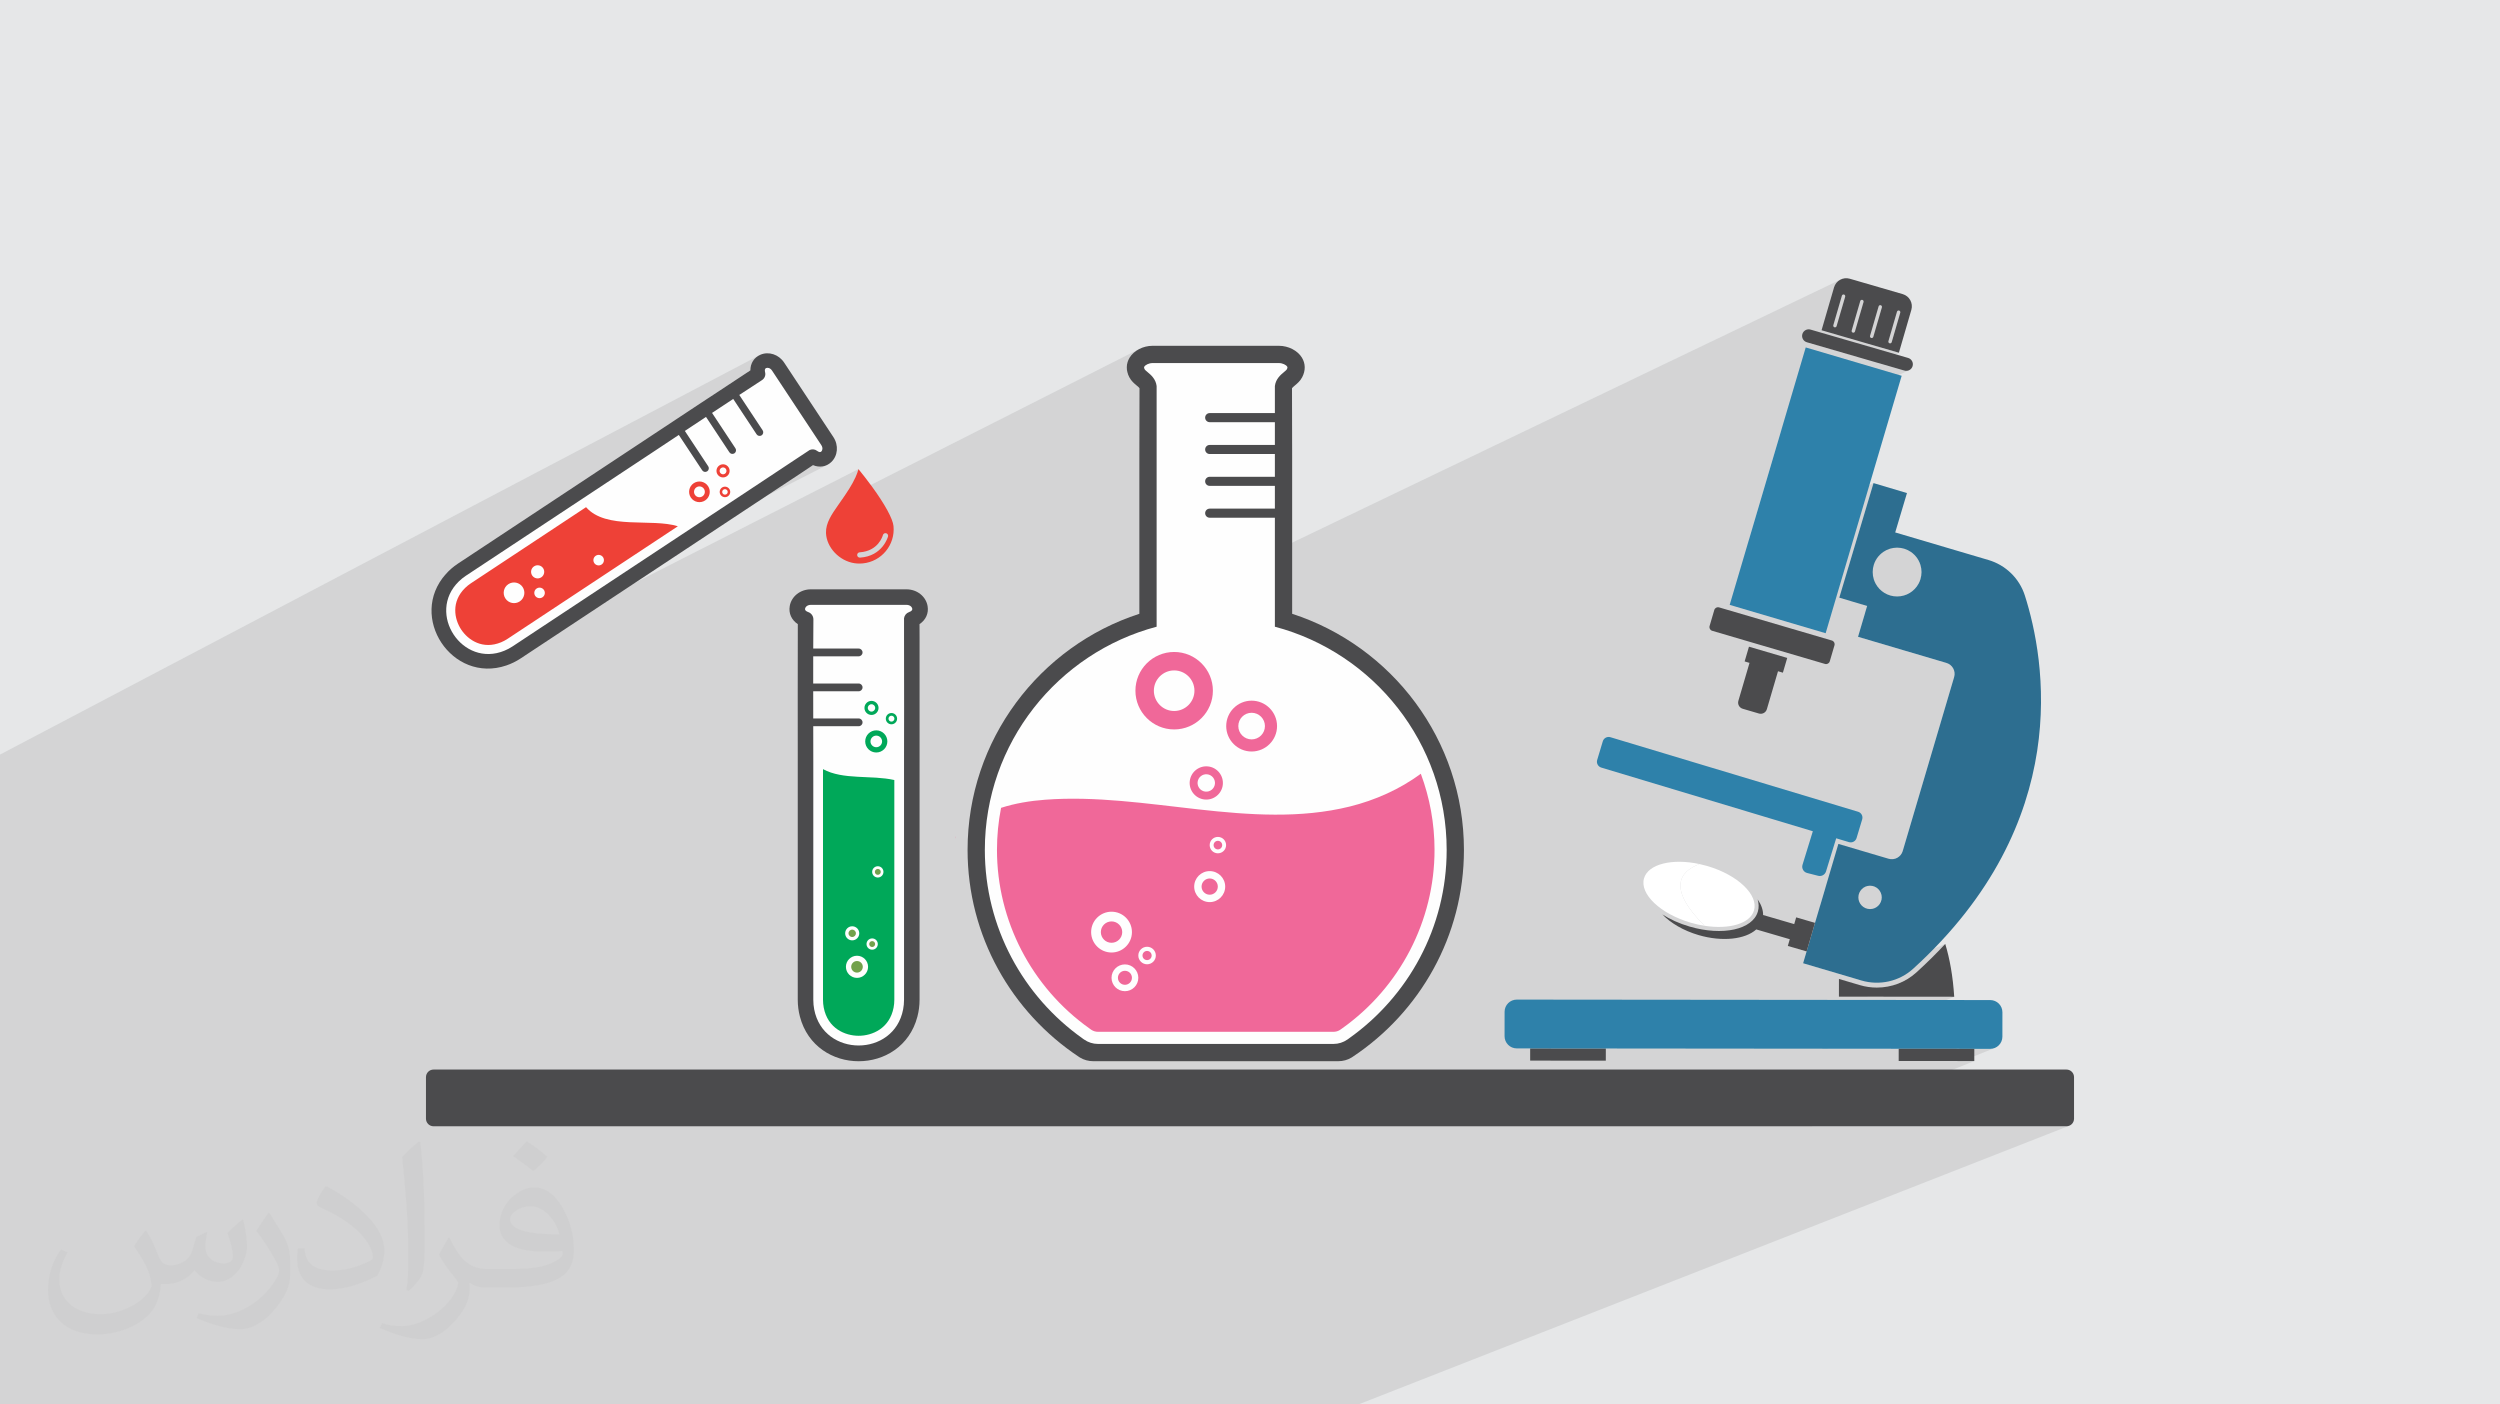 <?xml version="1.0" encoding="UTF-8"?>
<!DOCTYPE svg PUBLIC "-//W3C//DTD SVG 1.1//EN" "http://www.w3.org/Graphics/SVG/1.1/DTD/svg11.dtd">
<!-- Creator: CorelDRAW -->
<svg xmlns="http://www.w3.org/2000/svg" xml:space="preserve" width="94.192mm" height="52.917mm" version="1.1" style="shape-rendering:geometricPrecision; text-rendering:geometricPrecision; image-rendering:optimizeQuality; fill-rule:evenodd; clip-rule:evenodd"
viewBox="0 0 9419.16 5291.66"
 xmlns:xlink="http://www.w3.org/1999/xlink"
 xmlns:xodm="http://www.corel.com/coreldraw/odm/2003">
 <defs>
  <style type="text/css">
   <![CDATA[
    .fil3 {fill:#FEFEFE}
    .fil0 {fill:#E6E7E8}
    .fil4 {fill:#4B4B4D;fill-rule:nonzero}
    .fil8 {fill:#F06899;fill-rule:nonzero}
    .fil12 {fill:#F15D4F;fill-rule:nonzero}
    .fil11 {fill:#EE4137;fill-rule:nonzero}
    .fil9 {fill:#72A14B;fill-rule:nonzero}
    .fil6 {fill:#2E81AA;fill-rule:nonzero}
    .fil5 {fill:#2D6E90;fill-rule:nonzero}
    .fil10 {fill:#00A859;fill-rule:nonzero}
    .fil7 {fill:white;fill-rule:nonzero}
    .fil2 {fill:#373435;fill-opacity:0.031}
    .fil1 {fill:#373435;fill-opacity:0.102}
   ]]>
  </style>
 </defs>
 <g id="Layer_x0020_1">
  <polygon class="fil0" points="-0,0 9419.16,0 9419.16,5291.66 -0,5291.66 "/>
  <polygon class="fil1" points="3267.82,5291.66 3255.12,5291.66 3204.46,5291.66 3147.02,5291.66 3131.84,5291.66 3058.32,5291.66 2934.06,5291.66 2832.59,5291.66 2808.2,5291.66 2724.22,5291.66 2671.02,5291.66 2646.38,5291.66 2616.44,5291.66 2605.16,5291.66 2580.73,5291.66 2570.25,5291.66 2568.86,5291.66 2543.32,5291.66 2523.71,5291.66 2462.63,5291.66 2415.5,5291.66 2411.66,5291.66 2403.69,5291.66 2390.98,5291.66 2381.45,5291.66 2377.43,5291.66 2310.58,5291.66 2282.49,5291.66 2275.78,5291.66 2266.89,5291.66 2247.62,5291.66 2240.87,5291.66 2228.31,5291.66 2183.21,5291.66 2174.45,5291.66 2172.01,5291.66 2160.86,5291.66 2143.81,5291.66 2118.18,5291.66 2107.75,5291.66 2103.61,5291.66 2101.94,5291.66 2028.67,5291.66 2022.64,5291.66 2012.32,5291.66 2010,5291.66 2000.58,5291.66 1979.36,5291.66 1942.62,5291.66 1928.79,5291.66 1870.77,5291.66 1866.13,5291.66 1862.39,5291.66 1862.25,5291.66 1797.57,5291.66 1764.69,5291.66 1756.13,5291.66 1600.49,5291.66 1546.03,5291.66 1159.97,5291.66 1102.84,5291.66 1084.03,5291.66 1082.78,5291.66 1080.19,5291.66 1074.5,5291.66 975.71,5291.66 944.51,5291.66 907.25,5291.66 888.41,5291.66 754.97,5291.66 743.19,5291.66 730.73,5291.66 729.98,5291.66 677.03,5291.66 671.98,5291.66 663.72,5291.66 656.38,5291.66 627.76,5291.66 603.93,5291.66 596.89,5291.66 596.24,5291.66 594.26,5291.66 585.38,5291.66 561.45,5291.66 559.42,5291.66 558.96,5291.66 558.14,5291.66 552.91,5291.66 525.42,5291.66 515.77,5291.66 508.28,5291.66 507.71,5291.66 506.13,5291.66 499.62,5291.66 485.06,5291.66 456.73,5291.66 450.45,5291.66 441.32,5291.66 424.73,5291.66 394.7,5291.66 393.77,5291.66 380.57,5291.66 363.41,5291.66 349.4,5291.66 342.4,5291.66 325.06,5291.66 323.7,5291.66 319.56,5291.66 314.34,5291.66 306.63,5291.66 300.34,5291.66 295.06,5291.66 282.05,5291.66 276.26,5291.66 267.61,5291.66 260.46,5291.66 253.31,5291.66 233.11,5291.66 199.56,5291.66 190.29,5291.66 188.81,5291.66 178.91,5291.66 174.2,5291.66 150.08,5291.66 149.94,5291.66 138.63,5291.66 128.49,5291.66 118.72,5291.66 101.98,5291.66 101.22,5291.66 95.4,5291.66 90.17,5291.66 85.76,5291.66 79.9,5291.66 73.95,5291.66 59.26,5291.66 32.08,5291.66 8.8,5291.66 5.34,5291.66 3.6,5291.66 -0,5291.66 -0,5288.22 -0,5279.1 -0,5277.72 -0,5275.8 -0,5275.29 -0,5257.04 -0,5247.88 -0,5237.33 -0,5236.34 -0,5233.67 -0,5231.41 -0,5226.83 -0,5207.99 -0,5201.7 -0,5179.95 -0,5161.58 -0,5141.69 -0,5140.19 -0,5139.71 -0,5137.17 -0,5110.66 -0,5100.51 -0,5097.87 -0,5091.9 -0,5086.82 -0,5081.75 -0,5077.95 -0,5076.68 -0,5075.67 -0,5074.43 -0,5071.7 -0,5061.67 -0,5060.88 -0,5056.44 -0,5054.37 -0,5046.16 -0,5044.23 -0,5023.8 -0,5013.45 -0,5012.82 -0,5011.11 -0,5009.84 -0,5008.51 -0,5008.31 -0,5008.26 -0,5005.02 -0,4996.77 -0,4991.3 -0,4983.19 -0,4979.36 -0,4972.94 -0,4970.49 -0,4969.48 -0,4956.92 -0,4941.45 -0,4940.84 -0,4894.63 -0,4882.14 -0,4877.16 -0,4872.69 -0,4848.37 -0,4838.21 -0,4838.07 -0,4837.18 -0,4836.06 -0,4831.24 -0,4830.7 -0,4828.63 -0,4826.09 -0,4822.32 -0,4815.85 -0,4812.89 -0,4807.68 -0,4807.54 -0,4805.69 -0,4804.78 -0,4790.21 -0,4762.59 -0,4758.52 -0,4757.02 -0,4715.73 -0,4693.52 -0,4652.15 -0,4650.16 -0,4629.37 -0,4623.19 -0,4616.59 -0,4609.48 -0,4608.64 -0,4606.66 -0,4571.35 -0,4564.98 -0,4563.05 -0,4563 -0,4561.57 -0,4541.57 -0,4539.91 -0,4527.73 -0,4525.36 -0,4521.17 -0,4519.42 -0,4519.19 -0,4517.94 -0,4509.71 -0,4493.09 -0,4489.85 -0,4485.48 -0,4483.98 -0,4475.64 -0,4474.15 -0,4443.34 -0,4440.08 -0,4431.71 -0,4430.21 -0,4428.76 -0,4419.43 -0,4415.35 -0,4399.41 -0,4394.44 -0,4386.91 -0,4384.82 -0,4379.86 -0,4372.71 -0,4364.63 -0,4359.14 -0,4357.49 -0,4355.34 -0,4345.82 -0,4343.73 -0,4335.63 -0,4335.31 -0,4329.26 -0,4315.08 -0,4314.88 -0,4314.29 -0,4313.19 -0,4302.97 -0,4297.67 -0,4296.22 -0,4281.43 -0,4278.79 -0,4270.52 -0,4268.68 -0,4260.76 -0,4242.94 -0,4241.97 -0,4240.58 -0,4240.56 -0,4227.81 -0,4220.64 -0,4177.65 -0,4176.18 -0,4166.18 -0,4165.64 -0,4143.77 -0,4135.7 -0,4134.36 -0,4099.98 -0,4068.55 -0,4060.78 -0,4060.62 -0,4057.64 -0,4056.15 -0,4050.23 -0,4038.16 -0,4030.82 -0,4028.79 -0,4001.66 -0,3989.57 -0,3989.1 -0,3983.15 -0,3979.41 -0,3960.22 -0,3955.9 -0,3955.08 -0,3932.56 -0,3925.95 -0,3923.21 -0,3849.52 -0,3847.36 -0,3842 -0,3836.84 -0,3826.97 -0,3817.64 -0,3806.04 -0,3801.19 -0,3797.84 -0,3794.72 -0,3793.12 -0,3767.98 -0,3765.62 -0,3752.72 -0,3744.07 -0,3738.94 -0,3734.91 -0,3730.08 -0,3729.54 -0,3709.84 -0,3700.67 -0,3699.86 -0,3694.97 -0,3680.6 -0,3678.14 -0,3620.1 -0,3606.42 -0,3575.98 -0,3565.96 -0,3558.1 -0,3553.35 -0,3501.89 -0,3501.29 -0,3493.57 -0,3488.79 -0,3488.37 -0,3488.13 -0,3476.67 -0,3474.24 -0,3435.59 -0,3418.79 -0,3417.55 -0,3412.78 -0,3382.56 -0,3382.11 -0,3343.73 -0,3322.1 -0,3319.34 -0,3318.63 -0,3297.29 -0,3297.25 -0,3288.56 -0,3288.52 -0,3287.47 -0,3287.16 -0,3276.35 -0,3274.03 -0,3270.6 -0,3270.52 -0,3266.9 -0,3266.56 -0,3266.54 -0,3265.45 -0,3264.68 -0,3263.85 -0,3261.26 -0,3258.07 -0,3255.41 -0,3254.63 -0,3250.11 -0,3246.92 -0,3245.04 -0,3235.29 -0,3235.25 -0,3230.87 -0,3230.84 -0,3224.9 -0,3224.23 -0,3224.19 -0,3214.12 -0,3207.4 -0,3204.7 -0,3195.24 -0,3192.49 -0,3192.47 -0,3188.54 -0,3188.18 -0,3181.83 -0,3177.6 -0,3171.91 -0,3169.34 -0,3169.29 -0,3165.6 -0,3153.42 -0,3153.38 -0,3152.18 -0,3139.53 -0,3138.52 -0,3125.88 -0,3124.91 -0,3121.92 -0,3116.05 -0,3112.33 -0,3092.49 -0,3057.68 -0,3036.28 -0,3021.56 -0,2973.52 -0,2960.18 -0,2947.11 -0,2929.81 -0,2919.4 -0,2899.65 -0,2879.01 -0,2843 2855.99,1341.19 2848.54,1346.63 2842.13,1352.99 2836.81,1360.16 2832.61,1368.09 2829.56,1376.66 2827.7,1385.82 2827.07,1395.46 2822.53,1398.42 2816.45,1402.39 2808.94,1407.31 2800.11,1413.12 2790.05,1419.74 2778.86,1427.11 2766.64,1435.17 2753.51,1443.83 2739.55,1453.04 2724.87,1462.73 2709.58,1472.83 2693.76,1483.28 2677.54,1494 2661.24,1504.77 2886.37,1386.77 2888.49,1386.09 2890.99,1385.78 2893.79,1385.92 2896.79,1386.6 2899.9,1387.9 2903.02,1389.91 2906.07,1392.72 2908.94,1396.42 3001.59,1536.6 3094.25,1676.76 3096.52,1680.86 3097.91,1684.76 3098.54,1688.42 3098.52,1691.79 3097.97,1694.82 3097,1697.45 3095.73,1699.63 3094.28,1701.31 3092.82,1702.4 2860.43,1821.5 2848.67,1829.27 2834.13,1838.88 2819.65,1848.43 2805.3,1857.91 2791.11,1867.26 2777.16,1876.47 2763.48,1885.48 2750.14,1894.28 2737.19,1902.81 2724.68,1911.06 2712.66,1918.97 2701.2,1926.52 2690.34,1933.68 2680.13,1940.4 2670.64,1946.66 2661.9,1952.41 2653.99,1957.62 2646.95,1962.26 2640.83,1966.3 2635.7,1969.69 2631.59,1972.4 2626.43,1975.81 3063.04,1752.46 3072.16,1755.66 3081.31,1757.54 3090.4,1758.09 3099.34,1757.32 3108.03,1755.24 3116.39,1751.84 2451.08,2091.69 1964.24,2413.5 3234.26,1767.39 3233.27,1771.04 3232.17,1774.73 3230.96,1778.48 3229.63,1782.29 3228.19,1786.14 3226.63,1790.06 3224.95,1794.03 3223.15,1798.06 3217.81,1809.15 3212.09,1819.98 3206.03,1830.59 3199.71,1840.99 3193.19,1851.21 3186.54,1861.28 3179.82,1871.21 3173.1,1881.03 3172.83,1881.43 3172.34,1882.14 4291.89,1315.14 4281,1321.62 4271.23,1329.24 4262.77,1337.9 4255.85,1347.49 4251.35,1356.06 4248.09,1364.92 4246.08,1374.01 4245.32,1383.28 4245.8,1392.67 4247.53,1402.12 4249.78,1409.26 4323.27,1372.18 4327.63,1370.44 4332.34,1369.09 4337.29,1368.22 4342.37,1367.91 4818.71,1367.91 4823.79,1368.22 4828.74,1369.09 4833.45,1370.44 4837.81,1372.18 4841.72,1374.22 4845.07,1376.48 4847.75,1378.87 4849.65,1381.3 4849.97,1381.84 4850.27,1382.5 4850.51,1383.32 4850.62,1384.34 4850.54,1385.58 4850.21,1387.1 4849.58,1388.91 4848.57,1391.07 4847.82,1392.24 4846.76,1393.53 4845.45,1394.92 4843.93,1396.38 4842.25,1397.89 4840.48,1399.42 4838.66,1400.95 4836.85,1402.46 4832.2,1406.36 4827.16,1410.88 4821.99,1416.08 4816.94,1422.02 4812.28,1428.76 4808.28,1436.35 4805.2,1444.88 4803.29,1454.38 4803.29,1556.34 4733.82,1590.61 4803.29,1590.61 4803.29,1676.34 4733.38,1710.61 4803.29,1710.61 4803.29,1711.72 4803.29,1712.83 4803.29,1713.94 4803.29,1715.06 4803.29,1716.17 4803.29,1717.29 4803.29,1718.39 4803.29,1719.5 4803.29,1796.34 4732.95,1830.6 4803.29,1830.6 4803.29,1916.33 4732.47,1950.6 4803.29,1950.6 4803.29,2075.71 6932.86,1054.15 6925.28,1059.32 6918.77,1065.9 6913.59,1073.75 6909.96,1082.74 6895.39,1132.9 6942.63,1110.31 6943.76,1109.82 6944.98,1109.55 6946.25,1109.53 6947.54,1109.77 6948.76,1110.26 6949.82,1110.96 6950.71,1111.84 6951.41,1112.86 6951.9,1114 6952.17,1115.22 6952.19,1116.49 6951.96,1117.77 6938.06,1165.58 7011.82,1130.41 7012.96,1129.92 7014.18,1129.66 7015.45,1129.63 7016.74,1129.87 7017.95,1130.36 7019.01,1131.06 7019.9,1131.94 7020.6,1132.96 7021.09,1134.1 7021.36,1135.32 7021.38,1136.59 7021.14,1137.87 7007.28,1185.58 7081,1150.52 7082.13,1150.03 7083.36,1149.76 7084.63,1149.74 7085.92,1149.98 7087.13,1150.47 7088.19,1151.17 7089.08,1152.04 7089.78,1153.06 7090.26,1154.2 7090.53,1155.42 7090.55,1156.69 7090.31,1157.97 7076.49,1205.57 7150.19,1170.62 7151.33,1170.13 7152.55,1169.86 7153.82,1169.84 7155.11,1170.08 7156.32,1170.57 7157.38,1171.27 7158.27,1172.14 7158.97,1173.17 7159.46,1174.3 7159.73,1175.52 7159.75,1176.79 7159.51,1178.07 7127.27,1289.04 7126.78,1290.26 7126.08,1291.32 7125.2,1292.21 7124.18,1292.91 7088.45,1309.76 7154.39,1328.92 7073.8,1366.82 7175.25,1396.29 7180.2,1397.21 7185.08,1397.12 7189.77,1396.1 7194.15,1394.21 6711.44,1620.22 6588.64,2035.96 7058.75,1820.07 6964.01,2137.51 7107.83,2072.44 7113.98,2069.76 7120.35,2067.52 7126.93,2065.75 7133.69,2064.46 7140.62,2063.67 7147.69,2063.41 7154.77,2063.69 7161.7,2064.48 7168.46,2065.79 7175.04,2067.57 7181.41,2069.82 7187.55,2072.52 7193.45,2075.64 7199.09,2079.17 7200,2079.8 7200.91,2080.43 7201.81,2081.08 7202.7,2081.73 7203.58,2082.4 7204.45,2083.07 7205.31,2083.76 7206.17,2084.46 7207.85,2085.89 7209.5,2087.36 7211.11,2088.87 7212.69,2090.41 7214.23,2091.99 7215.73,2093.61 7217.2,2095.26 7218.62,2096.94 7221.34,2100.42 7223.9,2104.03 7226.29,2107.76 7228.49,2111.61 7230.52,2115.58 7232.36,2119.65 7234,2123.83 7235.45,2128.1 7236.4,2131.37 7237.22,2134.68 7237.93,2138.04 7238.51,2141.45 7238.97,2144.89 7239.29,2148.38 7239.49,2151.9 7239.56,2155.45 7239.49,2159 7239.28,2162.52 7238.94,2166 7238.48,2169.45 7237.89,2172.85 7237.18,2176.21 7236.35,2179.52 7235.4,2182.79 7234.7,2184.94 7233.95,2187.06 7233.14,2189.16 7232.3,2191.24 7231.4,2193.28 7230.45,2195.31 7229.46,2197.3 7228.42,2199.27 7221.9,2209.56 7214.11,2218.86 7205.17,2227.06 7195.22,2234.04 7184.35,2239.67 7026.73,2310.2 7000.4,2399.25 7333.51,2497.71 7341.55,2500.99 7348.57,2505.67 7354.43,2511.53 7359.04,2518.36 7362.26,2525.93 7363.99,2534.04 7364.1,2542.47 7362.49,2551.01 7168.76,3206.42 7165.47,3214.47 7160.79,3221.48 7154.93,3227.35 7148.1,3231.96 7140.53,3235.18 6876.95,3346.76 6857.45,3412.71 7028.62,3340.5 7036.88,3337.95 7045.75,3337.07 7054.62,3337.97 7062.88,3340.54 7070.35,3344.61 7076.86,3349.98 7082.23,3356.5 7086.28,3363.98 7088.83,3372.24 7089.72,3381.1 7088.82,3389.97 7086.24,3398.23 7082.18,3405.71 7076.8,3412.21 7070.28,3417.58 7062.8,3421.63 6825.37,3521.23 6818.86,3543.26 6755.56,3569.79 6806.6,3584.71 6793.45,3629.2 7003.01,3691.14 7329.01,3556.35 7316.36,3569.8 7303.45,3583.24 7290.29,3596.67 7276.86,3610.08 7263.16,3623.47 7249.2,3636.85 7234.97,3650.19 7220.46,3663.52 7212.68,3670.26 7204.64,3676.61 7196.33,3682.55 7187.78,3688.09 7179,3693.22 7170,3697.93 7160.8,3702.22 7032.19,3755.15 7362.83,3755.47 6883.48,3951.15 7153.53,3951.41 7153.47,3997.37 7324.65,3997.54 7438.54,3951.69 7498.3,3951.75 7507.57,3950.83 7516.2,3948.16 7393.17,3997.61 7438.49,3997.66 6826.34,4243.44 7785.66,4243.44 7791.42,4242.86 7796.78,4241.19 5117.56,5291.66 5112.53,5291.66 4215.62,5291.66 4173.78,5291.66 4165.54,5291.66 4110.52,5291.66 3952.49,5291.66 3848.16,5291.66 3599.58,5291.66 3298.83,5291.66 "/>
  <path class="fil2" d="M550.85 4636.82c17.98,27.25 29.64,53.44 41.02,82.55 8.46,16.94 12.95,48.16 52.65,48.16 11.63,0 28.32,-3.43 43.13,-11.63 16.66,-8.74 29.36,-21.97 35.99,-42.06l15.87 -53.44 38.63 -19.05 2.64 2.64c-5.28,20.12 -6.6,39.42 -6.6,54.51 0,44.7 38.63,61.65 69.32,61.65 17.98,0 34.14,-8.74 34.14,-25.15 0,-21.16 -8.99,-57.15 -20.65,-89.43 17.98,-17.98 35.99,-35.99 56.62,-50.55l3.17 1.6c8.99,38.1 14.02,75.67 14.02,100.81 0,24.61 -10.85,51.87 -19.84,69.6 -18.52,34.92 -51.33,62.71 -91.01,62.71 -30.15,0 -63.75,-15.09 -86.79,-43.13l-1.32 0c-21.69,27 -55.3,51.33 -109.02,51.33l-16.66 0c-2.64,35.46 -10.31,60.58 -21.97,83.08 -32,62.43 -127,106.63 -216.43,106.63 -124.36,0 -186.79,-71.7 -186.79,-167.21 0,-59 19.3,-113.77 48.95,-152.65l24.33 10.06c-18.52,35.46 -30.96,68.78 -30.96,101.6 0,89.43 72.77,132.03 156.64,132.03 77.8,0 174.09,-49.48 191.57,-106.88 -6.6,-62.71 -30.15,-92.07 -66.14,-149.22 10.85,-19.05 24.87,-38.1 42.34,-58.47l3.17 0 0 0 0 0 -0.02 -0.09zm1434.31 -336.55c26.19,16.41 51.87,35.71 76.99,57.94 -14.02,19.84 -31.5,37.85 -53.19,53.72 -25.15,-20.37 -50.27,-37.85 -75.95,-56.36 17.45,-19.58 34.67,-38.35 52.12,-55.3l0 0 0 0 0 0 0 0 0 0 0.03 0zm13.49 244.48c-42.34,0 -76.99,27.79 -76.99,48.41 0,44.2 84.66,57.94 186,57.4 -12.7,-51.87 -57.15,-105.84 -109.02,-105.84l0.01 0.03zm-95 236.55c55.04,0 103.2,-1.6 139.95,-10.85 41.02,-10.31 75.67,-30.96 75.67,-45.24 0,-3.71 0,-8.2 -1.32,-11.91 -23.01,2.11 -49.48,2.11 -72.49,2.11 -74.6,0 -131.75,-16.94 -154.25,-58.75 -5.56,-11.63 -9.52,-24.61 -9.52,-39.42 0,-40.49 17.45,-79.91 48.16,-107.16 25.65,-22.48 53.97,-36.5 82.8,-36.5 52.12,0 93.65,41.81 122.76,107.7 15.87,35.99 26.72,77.52 26.72,129.92 0,34.92 -9.52,64.29 -31.22,85.98 -40.49,39.17 -115.09,53.97 -229.39,53.97l-51.87 0 0 0 -13.49 0c-28.32,0 -48.69,-5.03 -64.82,-17.45l-2.64 0c0.79,6.6 1.32,12.95 1.32,19.05 0,25.65 -8.46,58.47 -25.65,84.66 -50.8,75.41 -105.84,108.2 -153.47,108.2 -48.16,0 -107.16,-18.52 -160.35,-42.6l9.52 -18.52c17.2,7.14 41.02,11.91 73.81,11.91 85.98,0 198.96,-82.55 212.98,-163.25 -3.17,-6.6 -8.99,-15.34 -17.2,-24.61 -25.15,-29.9 -41.02,-54.76 -55.83,-80.95 12.7,-25.15 24.33,-45.24 35.18,-63.5l4.5 -0.53c36.78,74.88 70.1,117.73 144.45,117.73l11.63 0 0 0 53.97 0 0 0 0 0 0 0 0 0 0 0 0.09 0.01zm-372.54 79.12c6.35,-34.39 6.88,-73.02 6.88,-109.02l0 -53.44c0,-99.75 -12.7,-244.73 -23.01,-339.19 17.98,-19.3 43.13,-42.06 62.97,-57.4l5.82 1.6c13.49,118.8 16.66,256.39 16.66,383.64 0,33.35 -1.32,65.89 -4.5,89.69 -1.85,30.15 -19.3,52.91 -56.62,87.83l-8.2 -3.71zm-383.38 -157.43c1.85,46.84 24.87,83.62 105.31,83.62 50.01,0 92.33,-12.95 139.17,-35.18 8.46,-3.71 12.95,-8.74 12.95,-12.95 0,-29.36 -22.48,-68.25 -60.32,-103.71 -36.78,-33.35 -85.47,-62.71 -130.96,-82.3 -15.62,-6.6 -20.65,-13.49 -20.65,-20.12 0,-13.49 17.98,-41.81 32.82,-62.18l5.03 -0.53c52.12,27.25 110.34,67.74 153.47,112.7 39.17,41.53 63.5,83.62 63.5,129.39 0,33.86 -10.31,65.61 -27,95.25 -57.15,28.83 -118.01,50.8 -178.33,50.8 -73.28,0 -123.29,-34.39 -123.29,-115.09 0,-8.74 0,-22.22 3.17,-39.7l25.15 0 0 0 0 0 0 0 0 0 0 0 -0.02 0zm-132.57 -133.1l45.52 73.56c16.66,27.25 32.28,56.9 32.28,103.71l0 59.79c0,48.41 -30.96,100.28 -80.95,151.61 -39.17,34.67 -73.81,49.48 -105.84,49.48 -47.62,0 -102.13,-14.81 -165.1,-41.81l7.14 -18.52c19.84,5.28 42.85,9.78 71.17,9.78 90.5,-0.53 183.08,-66.67 225.42,-147.37 5.03,-9.27 6.88,-17.98 6.88,-24.08 0,-9.27 -5.03,-19.58 -8.99,-28.83 -23.01,-43.38 -48.69,-83.08 -76.99,-119.86 14.81,-23.29 29.64,-45.77 45.77,-68l3.71 0.53 0 0 0 0 0 0 0 0 0 0 -0.02 0.01z"/>
  <polygon class="fil3" points="4855.23,1415.96 4843.14,1470.36 4843.14,2307.57 5048.15,2423.74 5247.41,2608.77 5345.01,2716.53 5422.28,2875.13 5464.98,3033.73 5480.16,3323.79 5434.8,3494.29 5331.56,3702.32 5195.48,3890.03 5070.34,3961.98 4120.88,3966.67 4059.88,3941.64 3869.61,3778.54 3774.98,3605.84 3693.36,3413.03 3668.52,3210.76 3685.08,3078.28 3744.18,2837.06 3941.72,2550.55 4177.73,2374.67 4325.04,2325.07 4332.03,1657.84 4335.03,1496.98 4282.46,1392.78 4281.41,1370.13 4312.79,1323.07 4865.8,1337.45 4895.86,1368.82 "/>
  <polygon class="fil3" points="3433.59,2374.91 3429.1,3822.47 3399.88,3887.66 3325.7,3952.84 3207.64,3972.59 3115.85,3931.79 3073.36,3885.9 3047.86,3816.21 3035.97,3763.52 3041.07,3124.43 3037.68,2337.32 3006.94,2293.13 3020.39,2256.62 3110.7,2241.25 3458.5,2266.23 3456.58,2320.03 "/>
  <polygon class="fil3" points="3117.4,1707.24 3048.49,1725.13 1910.62,2477.82 1829.91,2491.27 1712.69,2462.44 1647.36,2326.01 1651.2,2249.14 1679.93,2162.66 2854.14,1422.84 2888.73,1349.82 2913.71,1370.95 3067.44,1584.26 "/>
  <g id="_2356287612800">
   <polygon class="fil4" points="6050.16,3996.3 5765.14,3996.03 5765.18,3950.07 6050.21,3950.33 "/>
   <path class="fil4" d="M7175.26 1396.3l-367.65 -106.81c-13.19,-3.82 -20.76,-17.62 -16.94,-30.8 3.84,-13.17 17.61,-20.74 30.8,-16.92l367.65 106.81c13.17,3.84 20.76,17.61 16.93,30.8 -3.82,13.19 -17.62,20.76 -30.79,16.92z"/>
   <path class="fil4" d="M7127.28 1289.05c-1,3.44 -4.58,5.4 -8.01,4.41 -3.42,-0.99 -5.39,-4.58 -4.4,-8.01l32.24 -110.97c1,-3.41 4.58,-5.39 8.01,-4.4 3.42,1 5.4,4.58 4.4,8l-32.24 110.97zm-69.18 -20.1c-1.01,3.43 -4.58,5.41 -8.01,4.41 -3.43,-0.99 -5.39,-4.58 -4.4,-8.01l32.23 -110.97c0.99,-3.41 4.58,-5.39 8.01,-4.4 3.43,1 5.39,4.59 4.39,8l-32.22 110.97zm-69.19 -20.1c-1,3.43 -4.59,5.39 -8.02,4.41 -3.43,-1 -5.39,-4.58 -4.39,-8.01l32.24 -110.97c0.99,-3.44 4.58,-5.4 8.01,-4.4 3.42,1 5.39,4.58 4.4,8l-32.24 110.97zm-69.2 -20.1c-1,3.43 -4.58,5.39 -8,4.41 -3.43,-1 -5.39,-4.58 -4.39,-8.01l32.24 -110.97c0.98,-3.43 4.56,-5.39 7.99,-4.4 3.44,1 5.4,4.58 4.42,8l-32.26 110.97zm249.02 -120.66l-199.45 -57.95c-25.38,-7.37 -51.94,7.22 -59.31,32.61l-46.93 161.52 291.36 84.66 46.94 -161.53c7.38,-25.39 -7.23,-51.94 -32.61,-59.31z"/>
   <path class="fil5" d="M7045.67 3425.09c-24.3,-0.03 -43.98,-19.75 -43.95,-44.06 0.02,-24.29 19.75,-43.99 44.04,-43.95 24.31,0.02 43.99,19.74 43.97,44.04 -0.03,24.31 -19.74,43.98 -44.06,43.97zm193.9 -1269.63c-0.02,9.52 -1.47,18.7 -4.16,27.34 -1.81,5.76 -4.14,11.27 -6.98,16.48 -15.6,28.64 -45.99,48.06 -80.9,48.03 -34.91,-0.03 -65.25,-19.53 -80.8,-48.2 -2.83,-5.21 -5.16,-10.72 -6.94,-16.48 -2.69,-8.64 -4.12,-17.82 -4.12,-27.36 0.02,-9.51 1.47,-18.69 4.18,-27.33 3.58,-11.52 9.38,-22.05 16.88,-31.13 3.76,-4.53 7.93,-8.7 12.48,-12.44 2.26,-1.87 4.63,-3.63 7.08,-5.29 14.68,-9.91 32.38,-15.67 51.42,-15.66 19.04,0.02 36.73,5.83 51.39,15.76 2.45,1.66 4.81,3.42 7.08,5.29 4.53,3.76 8.71,7.95 12.45,12.48 7.48,9.09 13.25,19.64 16.83,31.16 2.67,8.65 4.11,17.83 4.11,27.35zm389.36 88.11c-20.61,-64.55 -72.1,-114.48 -137.09,-133.69l-351.32 -103.85 44.28 -148.33 -126.04 -37.62 -128.84 431.71 104.84 31.29 -34.36 116.18 333.11 98.46c22.73,6.71 35.7,30.58 28.98,53.3l-193.72 655.41c-6.73,22.74 -30.59,35.7 -53.31,28.99l-189.07 -55.89 -46.91 158.71 -86.02 290.97 219.35 64.83c68.32,20.21 142.55,3.81 195.28,-44.12 607.98,-552.64 497.64,-1165.71 420.84,-1406.35z"/>
   <path class="fil6" d="M7498.31 3951.75l-1783.7 -1.74c-25.39,-0.03 -45.95,-20.62 -45.93,-46.01l0.1 -91.95c0.02,-25.4 20.63,-45.96 46.02,-45.92l1783.68 1.74c25.39,0.02 45.97,20.63 45.93,46.02l-0.08 91.93c-0.03,25.39 -20.62,45.97 -46.02,45.93z"/>
   <path class="fil4" d="M7362.83 3755.48c-4.92,-77.6 -16.84,-143.45 -33.81,-199.12 -33.39,35.89 -69.5,71.67 -108.55,107.17 -40.71,36.99 -93.68,57.38 -149.16,57.38l-0.02 0c-21.56,0 -42.99,-3.11 -63.68,-9.23l-79.09 -23.37 -0.07 66.75 434.38 0.42z"/>
   <polygon class="fil4" points="7438.5,3997.67 7153.48,3997.38 7153.54,3951.42 7438.55,3951.71 "/>
   <polygon class="fil6" points="6878.41,2385.73 6516.88,2278.96 6803.37,1309.02 7164.88,1415.79 "/>
   <path class="fil4" d="M6767.41 3456.31l-7.42 25.39 -117.23 -34.25c0.24,-19.38 -7.14,-39.52 -20.64,-58.93 4.75,15.56 5.26,31.07 0.93,45.93 -19.9,68.05 -132.86,92.89 -257.17,56.55 -39.07,-11.42 -73.95,-27.33 -102.77,-45.89 31.05,32.54 79.13,61.16 136.73,78 89.85,26.25 175.79,15.94 217.22,-21.35l126.27 36.9 -7.42 25.39 70.83 20.71 31.48 -107.74 -70.81 -20.71z"/>
   <path class="fil7" d="M6403.15 3255.42c-102.77,-22.11 -193.23,-0.2 -208.99,53.69 -17.24,58.99 61.54,133.92 175.96,167.36l2.81 0.77c16.68,4.75 33.18,8.34 49.25,10.82 -142.03,-142.24 -92.77,-205.02 -19.03,-232.64z"/>
   <path class="fil7" d="M6608.49 3430.21c17.13,-58.61 -60.54,-132.91 -173.75,-166.68l-2.19 -0.67c-9.87,-2.89 -19.69,-5.34 -29.4,-7.44 -73.74,27.62 -123,90.4 19.03,232.64 93.13,14.49 171.74,-7.96 186.31,-57.85z"/>
   <path class="fil4" d="M6589.54 2436.49l-16.33 55.58 18.39 5.41 -42.01 143.02c-3.73,12.73 3.55,26.09 16.28,29.83l61.23 17.99c12.74,3.73 26.07,-3.55 29.83,-16.29l42.01 -143.02 18.39 5.4 16.33 -55.58 -144.12 -42.34z"/>
   <path class="fil4" d="M6876.01 2501.47l-425.05 -124.85c-7.67,-2.26 -12.05,-10.31 -9.8,-17.97l17.75 -60.44c2.25,-7.68 10.31,-12.07 17.97,-9.8l425.03 124.85c7.68,2.25 12.07,10.29 9.8,17.97l-17.75 60.43c-2.24,7.68 -10.29,12.06 -17.95,9.81z"/>
   <path class="fil6" d="M6808.64 3289.1l41.71 10.63c12.64,3.23 25.59,-4.04 29.43,-16.51l38.41 -124.84 48.08 14.46c12.16,3.66 24.97,-3.23 28.64,-15.39l21.2 -70.43c3.65,-12.15 -3.23,-24.97 -15.39,-28.63l-933.25 -280.88c-12.14,-3.67 -24.97,3.23 -28.64,15.38l-21.18 70.43c-3.67,12.16 3.23,24.98 15.38,28.64l797.12 239.91 -38.87 126.32c-4.11,13.38 3.8,27.46 17.36,30.91z"/>
   <path class="fil4" d="M5083.01 3911.98l0.04 0.06 -6.24 4.41c-15.41,10.89 -33.78,16.74 -52.63,16.74l-887.25 0c-18.85,0 -37.25,-5.85 -52.61,-16.74l-6.28 -4.41 0.04 -0.06c-222.21,-157.77 -367.52,-417.07 -367.52,-709.75 0,-402.72 275.09,-742.38 647.24,-841.02l0 -641.7c0,-8.94 0,-18.02 0,-27.03l0 -238.09c-3.28,-26.71 -21.94,-42.28 -33.56,-51.92 -4.78,-3.97 -10.19,-8.45 -11.69,-11.39 -3.25,-6.24 -1.9,-8.45 -1.11,-9.77 3.94,-6.46 17.32,-13.39 30.94,-13.39l476.34 0c13.63,0 27,6.93 30.94,13.39 0.8,1.32 2.15,3.53 -1.08,9.77 -1.53,2.94 -6.95,7.42 -11.72,11.39 -11.63,9.64 -30.28,25.21 -33.55,51.92l0 101.96 -245.6 0c-9.47,0 -17.14,7.66 -17.14,17.13 0,9.46 7.67,17.14 17.14,17.14l245.6 0 0 85.73 -245.6 0c-9.47,0 -17.14,7.65 -17.14,17.12 0,9.47 7.67,17.15 17.14,17.15l245.6 0c0,2.95 0,5.95 0,8.89l0 76.83 -245.6 0c-9.47,0 -17.14,7.67 -17.14,17.13 0,9.47 7.67,17.14 17.14,17.14l245.6 0 0 85.73 -245.6 0c-9.47,0 -17.14,7.66 -17.14,17.13 0,9.47 7.67,17.14 17.14,17.14l245.6 0 0 410.6c372.14,98.64 647.24,438.3 647.24,841.02 0,292.68 -145.33,551.98 -367.54,709.75zm-214.62 -1599.42l0 -593.05c0,-84.21 0,-171.27 -0.56,-256.82 0.9,-2.09 6.73,-6.93 10.58,-10.13 9.08,-7.53 20.36,-16.9 27.95,-31.56 12.94,-24.97 12.53,-51.09 -1.11,-73.5 -16.25,-26.72 -51.03,-44.65 -86.53,-44.65l-476.34 0c-35.5,0 -70.28,17.93 -86.52,44.65 -13.66,22.41 -14.05,48.53 -1.12,73.5 7.58,14.66 18.87,24.03 27.95,31.56 3.85,3.2 9.68,8.04 10.58,10.13 -0.56,85.55 -0.56,172.61 -0.56,256.82l0 593.05c-375.19,121.68 -647.22,474.49 -647.22,889.67 0,324.95 166.64,611.66 418.91,779.3l2.45 1.64 1.15 0.72 0.56 0.36c15.13,9.36 32.7,14.01 50.48,14.01l923.01 0c17.8,0 35.36,-4.65 50.49,-14.01l0.56 -0.36 1.14 -0.72 2.46 -1.64c252.27,-167.64 418.93,-454.35 418.93,-779.3 0,-415.18 -272.06,-767.99 -647.24,-889.67z"/>
   <path class="fil8" d="M4715.7 2685.47c-27.63,0 -50.16,22.49 -50.16,50.16 0,27.66 22.53,50.16 50.16,50.16 27.66,0 50.16,-22.5 50.16,-50.16 0,-27.67 -22.5,-50.16 -50.16,-50.16zm0 145.95c-52.79,0 -95.76,-42.98 -95.76,-95.79 0,-52.8 42.97,-95.77 95.76,-95.77 52.83,0 95.8,42.97 95.8,95.77 0,52.81 -42.97,95.79 -95.8,95.79z"/>
   <path class="fil8" d="M4548.57 2917.33c-17.97,-2.06 -34.28,10.9 -36.33,28.88 -2.02,17.97 10.91,34.24 28.88,36.3 17.98,2.05 34.28,-10.92 36.33,-28.89 2.02,-17.97 -10.94,-34.24 -28.88,-36.29zm-10.82 94.82c-34.3,-3.91 -59.04,-35 -55.13,-69.34 3.91,-34.31 35.01,-59.05 69.32,-55.14 34.3,3.92 59.04,35.01 55.13,69.36 -3.92,34.3 -35.01,59.01 -69.32,55.12z"/>
   <path class="fil8" d="M4423.86 2525.91c-42.17,0 -76.48,34.26 -76.48,76.44 0,42.13 34.31,76.44 76.48,76.44 42.14,0 76.41,-34.31 76.41,-76.44 0,-42.18 -34.27,-76.44 -76.41,-76.44zm0 222.36c-80.49,0 -145.96,-65.47 -145.96,-145.92 0,-80.49 65.47,-145.96 145.96,-145.96 80.45,0 145.92,65.47 145.92,145.96 0,80.45 -65.47,145.92 -145.92,145.92z"/>
   <path class="fil8" d="M4238.34 3657.58c-14.57,0 -26.42,11.85 -26.42,26.42 0,14.57 11.85,26.42 26.42,26.42 14.58,0 26.43,-11.85 26.43,-26.42 0,-14.57 -11.85,-26.42 -26.43,-26.42zm-10.19 -145.75c0,-22.19 -18.06,-40.27 -40.26,-40.27 -22.19,0 -40.26,18.08 -40.26,40.27 0,22.2 18.07,40.27 40.26,40.27 22.2,0 40.26,-18.07 40.26,-40.27zm-627.46 -351.47c0.12,-2.79 0.27,-5.58 0.4,-8.35l-0.86 1c0,0 0.17,2.6 0.46,7.35zm987.92 7.54c-8.92,0 -16.19,7.25 -16.19,16.18 0,8.92 7.27,16.19 16.19,16.19 8.93,0 16.18,-7.27 16.18,-16.19 0,-8.93 -7.25,-16.18 -16.18,-16.18zm-30.9 141.91c-16.87,0 -30.6,13.72 -30.6,30.6 0,16.87 13.73,30.59 30.6,30.59 16.87,0 30.6,-13.72 30.6,-30.59 0,-16.88 -13.73,-30.6 -30.6,-30.6zm-235.92 272.96c-9.53,0 -17.28,7.76 -17.28,17.29 0,9.52 7.75,17.28 17.28,17.28 9.52,0 17.28,-7.76 17.28,-17.28 0,-9.53 -7.76,-17.29 -17.28,-17.29zm266.82 -367.79c-17.05,0 -30.9,-13.86 -30.9,-30.9 0,-17.04 13.85,-30.9 30.9,-30.9 17.03,0 30.91,13.86 30.91,30.9 0,17.04 -13.88,30.9 -30.91,30.9zm-30.9 183.83c-32.22,0 -58.42,-26.2 -58.42,-58.4 0,-32.21 26.2,-58.41 58.42,-58.41 32.21,0 58.41,26.2 58.41,58.41 0,32.2 -26.2,58.4 -58.41,58.4zm-235.92 234.24c-18.19,0 -33,-14.8 -33,-32.99 0,-18.2 14.81,-33 33,-33 18.19,0 33,14.8 33,33 0,18.19 -14.81,32.99 -33,32.99zm-83.45 101.4c-27.82,0 -50.45,-22.64 -50.45,-50.45 0,-27.83 22.63,-50.46 50.45,-50.46 27.81,0 50.45,22.63 50.45,50.46 0,27.81 -22.64,50.45 -50.45,50.45zm-127.33 -222.62c0,-42.38 34.49,-76.87 76.88,-76.87 42.39,0 76.88,34.49 76.88,76.87 0,42.4 -34.49,76.87 -76.88,76.87 -42.39,0 -76.88,-34.47 -76.88,-76.87zm1242.16 -596.62c-79.09,58.34 -172.36,99.91 -267.83,123.53 -370.68,91.64 -768.6,-54.56 -1147.84,-25.65 -55.48,4.23 -112.55,13.31 -165.82,30.55 -10.13,51.55 -15.44,104.6 -15.44,158.61 0,266.23 130.21,517.62 348.29,672.48l7.9 5.6c7.32,4.7 15.74,7.16 24.5,7.16l887.25 0c8.77,0 17.21,-2.48 24.54,-7.19l7.85 -5.57c218.09,-154.86 348.28,-406.25 348.28,-672.48 0,-100.18 -18.16,-197.05 -51.68,-287.04z"/>
   <path class="fil4" d="M3033.15 2293.4c1.01,-5.84 7.69,-14.48 21.97,-14.48l360.08 0c14.29,0 20.98,8.64 21.98,14.48 0.91,5.32 -3.21,9.63 -12.26,12.81 -10.13,3.53 -17.2,12.49 -18.82,22.87l0 53.54c0.78,149.1 0,435.63 0,484.58l0 899.79c0,12.38 -1.18,24.5 -3.45,36.26 -34.74,181.07 -300.23,181.07 -334.99,0 -2.24,-11.76 -3.43,-23.88 -3.43,-36.26l0 -899.79c0,-17.94 -0.12,-67.75 -0.2,-131.01l171.14 0c8.08,0 14.62,-6.54 14.62,-14.62 0,-8.08 -6.54,-14.64 -14.62,-14.64l-171.17 0c-0.05,-32.34 -0.09,-67.17 -0.1,-102.43l171.27 0c8.08,0 14.62,-6.55 14.62,-14.63 0,-8.08 -6.54,-14.64 -14.62,-14.64l-171.29 0c0,-34.98 0.02,-69.78 0.07,-102.43l171.22 0c8.08,0 14.62,-6.54 14.62,-14.62 0,-8.08 -6.54,-14.64 -14.62,-14.64l-171.16 0c0.1,-44.06 0.29,-82.52 0.6,-109.59 0.13,-12.39 -7.51,-23.65 -19.21,-27.74 -9.04,-3.18 -13.17,-7.49 -12.25,-12.81zm-27.26 58.13c-0.51,50.97 -0.2,460.67 -0.2,515.67l0 899.79c0,21.83 2.84,43.08 8.16,63.35 58.77,224.07 383.87,224.07 442.62,0 5.32,-20.27 8.16,-41.52 8.16,-63.35l0 -1363.76c-0.05,-24.9 -0.1,-43.24 -0.19,-51.7 23.51,-15.53 35.17,-40.6 30.42,-68.11 -6.33,-36.52 -39.81,-63.02 -79.65,-63.04l-360.11 0c-39.82,0.02 -73.32,26.52 -79.62,63.04 -4.77,27.51 6.9,52.58 30.41,68.11z"/>
   <path class="fil9" d="M3286.02 3545.73c6.15,0 11.16,5 11.16,11.15 0,6.14 -5.01,11.15 -11.16,11.15 -6.14,0 -11.14,-5.01 -11.14,-11.15 0,-6.15 5,-11.15 11.14,-11.15z"/>
   <path class="fil9" d="M3296.17 3284.94c0,-6.16 5,-11.16 11.13,-11.16 6.14,0 11.14,5 11.14,11.16 0,6.14 -5,11.14 -11.14,11.14 -6.13,0 -11.13,-5 -11.13,-11.14z"/>
   <path class="fil9" d="M3228.88 3620.77c12.05,0 21.86,9.81 21.86,21.86 0,12.05 -9.81,21.86 -21.86,21.86 -12.05,0 -21.86,-9.81 -21.86,-21.86 0,-12.05 9.81,-21.86 21.86,-21.86z"/>
   <path class="fil9" d="M3210.86 3502.52c7.66,0 13.89,6.24 13.89,13.89 0,7.68 -6.23,13.92 -13.89,13.92 -7.68,0 -13.92,-6.24 -13.92,-13.92 0,-7.65 6.24,-13.89 13.92,-13.89z"/>
   <path class="fil10" d="M3184.3 3516.41c0,-14.62 11.9,-26.54 26.56,-26.54 14.64,0 26.54,11.92 26.54,26.54 0,14.66 -11.9,26.56 -26.54,26.56 -14.66,0 -26.56,-11.9 -26.56,-26.56zm2.86 126.22c0,-23.01 18.71,-41.72 41.72,-41.72 23.01,0 41.72,18.71 41.72,41.72 0,23.01 -18.71,41.73 -41.72,41.73 -23.01,0 -41.72,-18.72 -41.72,-41.73zm77.59 -85.75c0,-11.73 9.55,-21.28 21.27,-21.28 11.75,0 21.28,9.55 21.28,21.28 0,11.74 -9.53,21.27 -21.28,21.27 -11.72,0 -21.27,-9.53 -21.27,-21.27zm42.55 -250.68c-11.73,0 -21.28,-9.53 -21.28,-21.26 0,-11.73 9.55,-21.29 21.28,-21.29 11.74,0 21.29,9.56 21.29,21.29 0,11.73 -9.55,21.26 -21.29,21.26zm-206.5 -408.37l0 869.16c0,9.84 0.95,19.73 2.79,29.39 15.04,78.3 80.27,106.09 131.58,106.09 51.29,0 116.53,-27.79 131.56,-106.09 1.86,-9.66 2.79,-19.55 2.79,-29.39l0 -828.15c-87.69,-19.57 -192.61,0.51 -268.72,-41.01z"/>
   <path class="fil10" d="M3279.67 2793.4c0,12.06 9.82,21.86 21.85,21.86 12.06,0 21.86,-9.8 21.86,-21.86 0,-12.05 -9.8,-21.86 -21.86,-21.86 -12.03,0 -21.85,9.81 -21.85,21.86zm-19.87 0c0,-23.01 18.73,-41.72 41.72,-41.72 23.03,0 41.74,18.71 41.74,41.72 0,23.01 -18.71,41.74 -41.74,41.74 -22.99,0 -41.72,-18.73 -41.72,-41.74z"/>
   <path class="fil10" d="M3347.54 2707.65c0,6.16 4.99,11.16 11.14,11.16 6.16,0 11.14,-5 11.14,-11.16 0,-6.13 -4.98,-11.13 -11.14,-11.13 -6.15,0 -11.14,5 -11.14,11.13zm-10.14 0c0,-11.73 9.55,-21.28 21.28,-21.28 11.74,0 21.29,9.55 21.29,21.28 0,11.74 -9.55,21.29 -21.29,21.29 -11.73,0 -21.28,-9.55 -21.28,-21.29z"/>
   <path class="fil10" d="M3269.59 2667.2c0,7.66 6.24,13.91 13.91,13.91 7.68,0 13.92,-6.25 13.92,-13.91 0,-7.67 -6.24,-13.91 -13.92,-13.91 -7.67,0 -13.91,6.24 -13.91,13.91zm-12.63 0c0,-14.64 11.9,-26.56 26.54,-26.56 14.64,0 26.56,11.92 26.56,26.56 0,14.64 -11.92,26.54 -26.56,26.54 -14.64,0 -26.54,-11.9 -26.54,-26.54z"/>
   <path class="fil4" d="M2886.38 1386.79c5.04,-2.22 15.22,-1.47 22.57,9.65l92.65 140.17 92.66 140.16c7.33,11.13 4.04,20.78 0.03,24.55 -3.69,3.46 -9.14,2.47 -16.28,-2.94 -7.98,-6.07 -18.58,-6.97 -27.5,-2.89l-41.69 27.55c-115.65,77.33 -339.13,224.17 -377.22,249.36l-25.24 16.67 -675.26 446.35c-9.64,6.37 -19.69,11.7 -30.01,15.99 -158.84,66.12 -295.45,-140.57 -172.38,-260.79 8,-7.81 16.83,-14.97 26.46,-21.33l700.51 -463.04c13.94,-9.23 52.67,-34.94 101.87,-67.57l88.06 133.24c4.16,6.28 12.63,8.01 18.92,3.85 6.29,-4.16 8.01,-12.63 3.85,-18.91l-88.08 -133.26c25.16,-16.68 52.26,-34.64 79.7,-52.8l88.13 133.34c4.16,6.29 12.64,8.03 18.93,3.87 6.29,-4.16 8.02,-12.62 3.86,-18.93l-88.15 -133.34c27.24,-18 54.35,-35.91 79.78,-52.66l88.11 133.3c4.16,6.29 12.63,8.02 18.92,3.86 6.29,-4.16 8.01,-12.63 3.87,-18.92l-88.08 -133.25c34.35,-22.59 64.4,-42.23 85.61,-55.92 9.73,-6.28 14.56,-18.03 11.73,-29.22 -2.18,-8.69 -0.96,-14.12 3.67,-16.14zm-59.3 8.69c-39.93,25.84 -358.72,236.91 -401.53,265.2l-700.49 463.03c-17,11.24 -32.07,24.38 -45.13,38.95 -144.19,161.05 23.11,414.14 227.78,344.59 18.52,-6.3 36.51,-15.03 53.52,-26.25l622.08 -411.22 78.41 -51.82 361.18 -238.74c19.36,-12.85 33.62,-22.33 40.15,-26.74 24.19,10.29 49.72,6.45 68.67,-11.38 25.19,-23.7 28.59,-63.44 8.1,-94.44l-92.66 -140.18 -92.64 -140.17c-20.51,-31.01 -58.38,-43.43 -90.06,-29.55 -23.86,10.45 -37.38,32.43 -37.38,58.72z"/>
   <path class="fil11" d="M2623.97 1836.01c-9.37,6.2 -11.97,18.88 -5.76,28.26 6.2,9.39 18.88,11.97 28.26,5.77 9.39,-6.21 11.97,-18.88 5.77,-28.27 -6.21,-9.38 -18.88,-11.97 -28.27,-5.76zm-10.23 -15.47c17.92,-11.84 42.13,-6.9 53.97,11 11.83,17.92 6.89,42.14 -11.01,53.97 -17.92,11.83 -42.11,6.89 -53.96,-11.01 -11.84,-17.92 -6.9,-42.13 11,-53.96z"/>
   <path class="fil11" d="M2725.64 1844.71c-4.76,3.16 -6.08,9.62 -2.92,14.41 3.16,4.78 9.62,6.1 14.4,2.94 4.78,-3.16 6.11,-9.62 2.94,-14.41 -3.16,-4.78 -9.61,-6.1 -14.42,-2.94zm-5.2 -7.89c9.12,-6.04 21.46,-3.52 27.52,5.61 6.03,9.15 3.51,21.49 -5.63,27.52 -9.13,6.04 -21.47,3.52 -27.51,-5.61 -6.03,-9.13 -3.51,-21.49 5.62,-27.52z"/>
   <path class="fil11" d="M2717.04 1763.21c-5.97,3.96 -7.61,12.02 -3.67,17.99 3.95,5.97 12.02,7.62 17.99,3.67 5.96,-3.94 7.61,-12.02 3.67,-17.99 -3.94,-5.97 -12.03,-7.61 -17.99,-3.67zm-6.51 -9.84c11.41,-7.54 26.81,-4.39 34.34,7.02 7.53,11.39 4.39,26.79 -7.01,34.31 -11.39,7.55 -26.79,4.4 -34.33,-6.99 -7.54,-11.4 -4.4,-26.8 7,-34.34z"/>
   <path class="fil12" d="M2270.27 2020.96c3.7,-2.44 8.69,-1.42 11.12,2.26 2.45,3.71 1.42,8.69 -2.26,11.13 -3.69,2.43 -8.68,1.42 -11.13,-2.27 -2.43,-3.7 -1.42,-8.69 2.27,-11.12zm-8.35 15.14c4.66,7.05 14.18,9 21.23,4.33 7.05,-4.65 8.99,-14.18 4.33,-21.23 -4.65,-7.05 -14.17,-8.99 -21.22,-4.33 -7.05,4.67 -9.01,14.18 -4.34,21.23z"/>
   <path class="fil12" d="M2191.83 2014.24c7.23,-4.78 17.02,-2.78 21.8,4.45 4.79,7.24 2.79,17.02 -4.44,21.81 -7.26,4.78 -17.03,2.79 -21.81,-4.45 -4.79,-7.23 -2.79,-17.02 4.45,-21.81zm-16.4 29.69c9.14,13.83 27.82,17.63 41.64,8.5 13.82,-9.13 17.63,-27.81 8.5,-41.64 -9.15,-13.81 -27.81,-17.63 -41.64,-8.48 -13.81,9.13 -17.63,27.81 -8.5,41.62z"/>
   <path class="fil12" d="M2270.27 2020.96c3.7,-2.44 8.69,-1.42 11.12,2.26 2.45,3.71 1.42,8.69 -2.26,11.13 -3.69,2.43 -8.68,1.42 -11.13,-2.27 -2.43,-3.7 -1.42,-8.69 2.27,-11.12z"/>
   <path class="fil12" d="M2191.83 2014.24c7.23,-4.78 17.02,-2.78 21.8,4.45 4.79,7.24 2.79,17.02 -4.44,21.81 -7.26,4.78 -17.03,2.79 -21.81,-4.45 -4.79,-7.23 -2.79,-17.02 4.45,-21.81z"/>
   <path class="fil11" d="M1915.25 2200.99c17.91,-11.85 42.12,-6.9 53.96,11 11.83,17.92 6.89,42.11 -11.02,53.97 -17.91,11.83 -42.11,6.89 -53.95,-11.03 -11.85,-17.9 -6.91,-42.11 11.01,-53.94zm96.78 -67.17c11.39,-7.54 26.8,-4.39 34.34,7 7.54,11.39 4.37,26.79 -7,34.33 -11.41,7.55 -26.82,4.4 -34.35,-6.99 -7.53,-11.41 -4.38,-26.8 7.01,-34.34zm9.89 83.45c9.15,-6.04 21.49,-3.52 27.52,5.61 6.04,9.13 3.52,21.49 -5.61,27.52 -9.13,6.04 -21.47,3.52 -27.52,-5.63 -6.04,-9.13 -3.52,-21.47 5.61,-27.5zm222.67 -123.38c9.14,-6.04 21.49,-3.52 27.52,5.61 6.03,9.15 3.52,21.49 -5.61,27.52 -9.15,6.04 -21.49,3.52 -27.52,-5.61 -6.04,-9.15 -3.52,-21.49 5.61,-27.52zm-506.92 278.18c26.39,39.94 81.6,76.42 150.3,47.83 8.46,-3.53 16.64,-7.89 24.3,-12.95l641.73 -424.19c-100.27,-31.2 -270.16,14.5 -345.96,-71.91l-434.05 286.91c-7.65,5.07 -14.88,10.89 -21.43,17.27 -53.23,52.02 -41.3,117.11 -14.89,157.04z"/>
   <path class="fil11" d="M3229.53 2091.59c-0.37,-5.54 3.82,-10.31 9.36,-10.65 70.71,-4.5 86.82,-62.08 87.52,-64.76 1.39,-5.33 6.85,-8.56 12.19,-7.2 5.36,1.37 8.61,6.83 7.25,12.19 -0.2,0.75 -19.96,74.34 -105.7,79.78l-0.64 0.02c-5.24,0 -9.66,-4.09 -9.98,-9.38zm-117.47 -83.57c1.99,54.69 50.4,105.84 107.93,114.03 5.96,0.85 12.04,1.27 18.1,1.27 4.15,0 8.37,-0.2 12.49,-0.6 70.69,-6.78 122.65,-69.81 115.87,-140.48 -2.65,-27.61 -32.34,-82.06 -81.43,-149.39 -19.44,-26.67 -37.47,-49.31 -50.75,-65.45 -2.48,9.66 -6.16,19.84 -11.1,30.67 -13.66,29.94 -32.18,56.9 -50.06,82.98l-0.27 0.39c-2.01,2.91 -4.02,5.83 -6.01,8.74 -3.2,4.69 -6.5,9.41 -9.73,14.03 -22.82,32.6 -46.4,66.34 -45.04,103.81z"/>
   <path class="fil4" d="M7785.67 4243.45l-6152.17 0c-15.79,0 -28.59,-12.8 -28.59,-28.59l0 -156.56c0,-15.79 12.8,-28.59 28.59,-28.59l6152.17 0c15.78,0 28.59,12.8 28.59,28.59l0 156.56c0,15.79 -12.81,28.59 -28.59,28.59z"/>
  </g>
 </g>
</svg>
